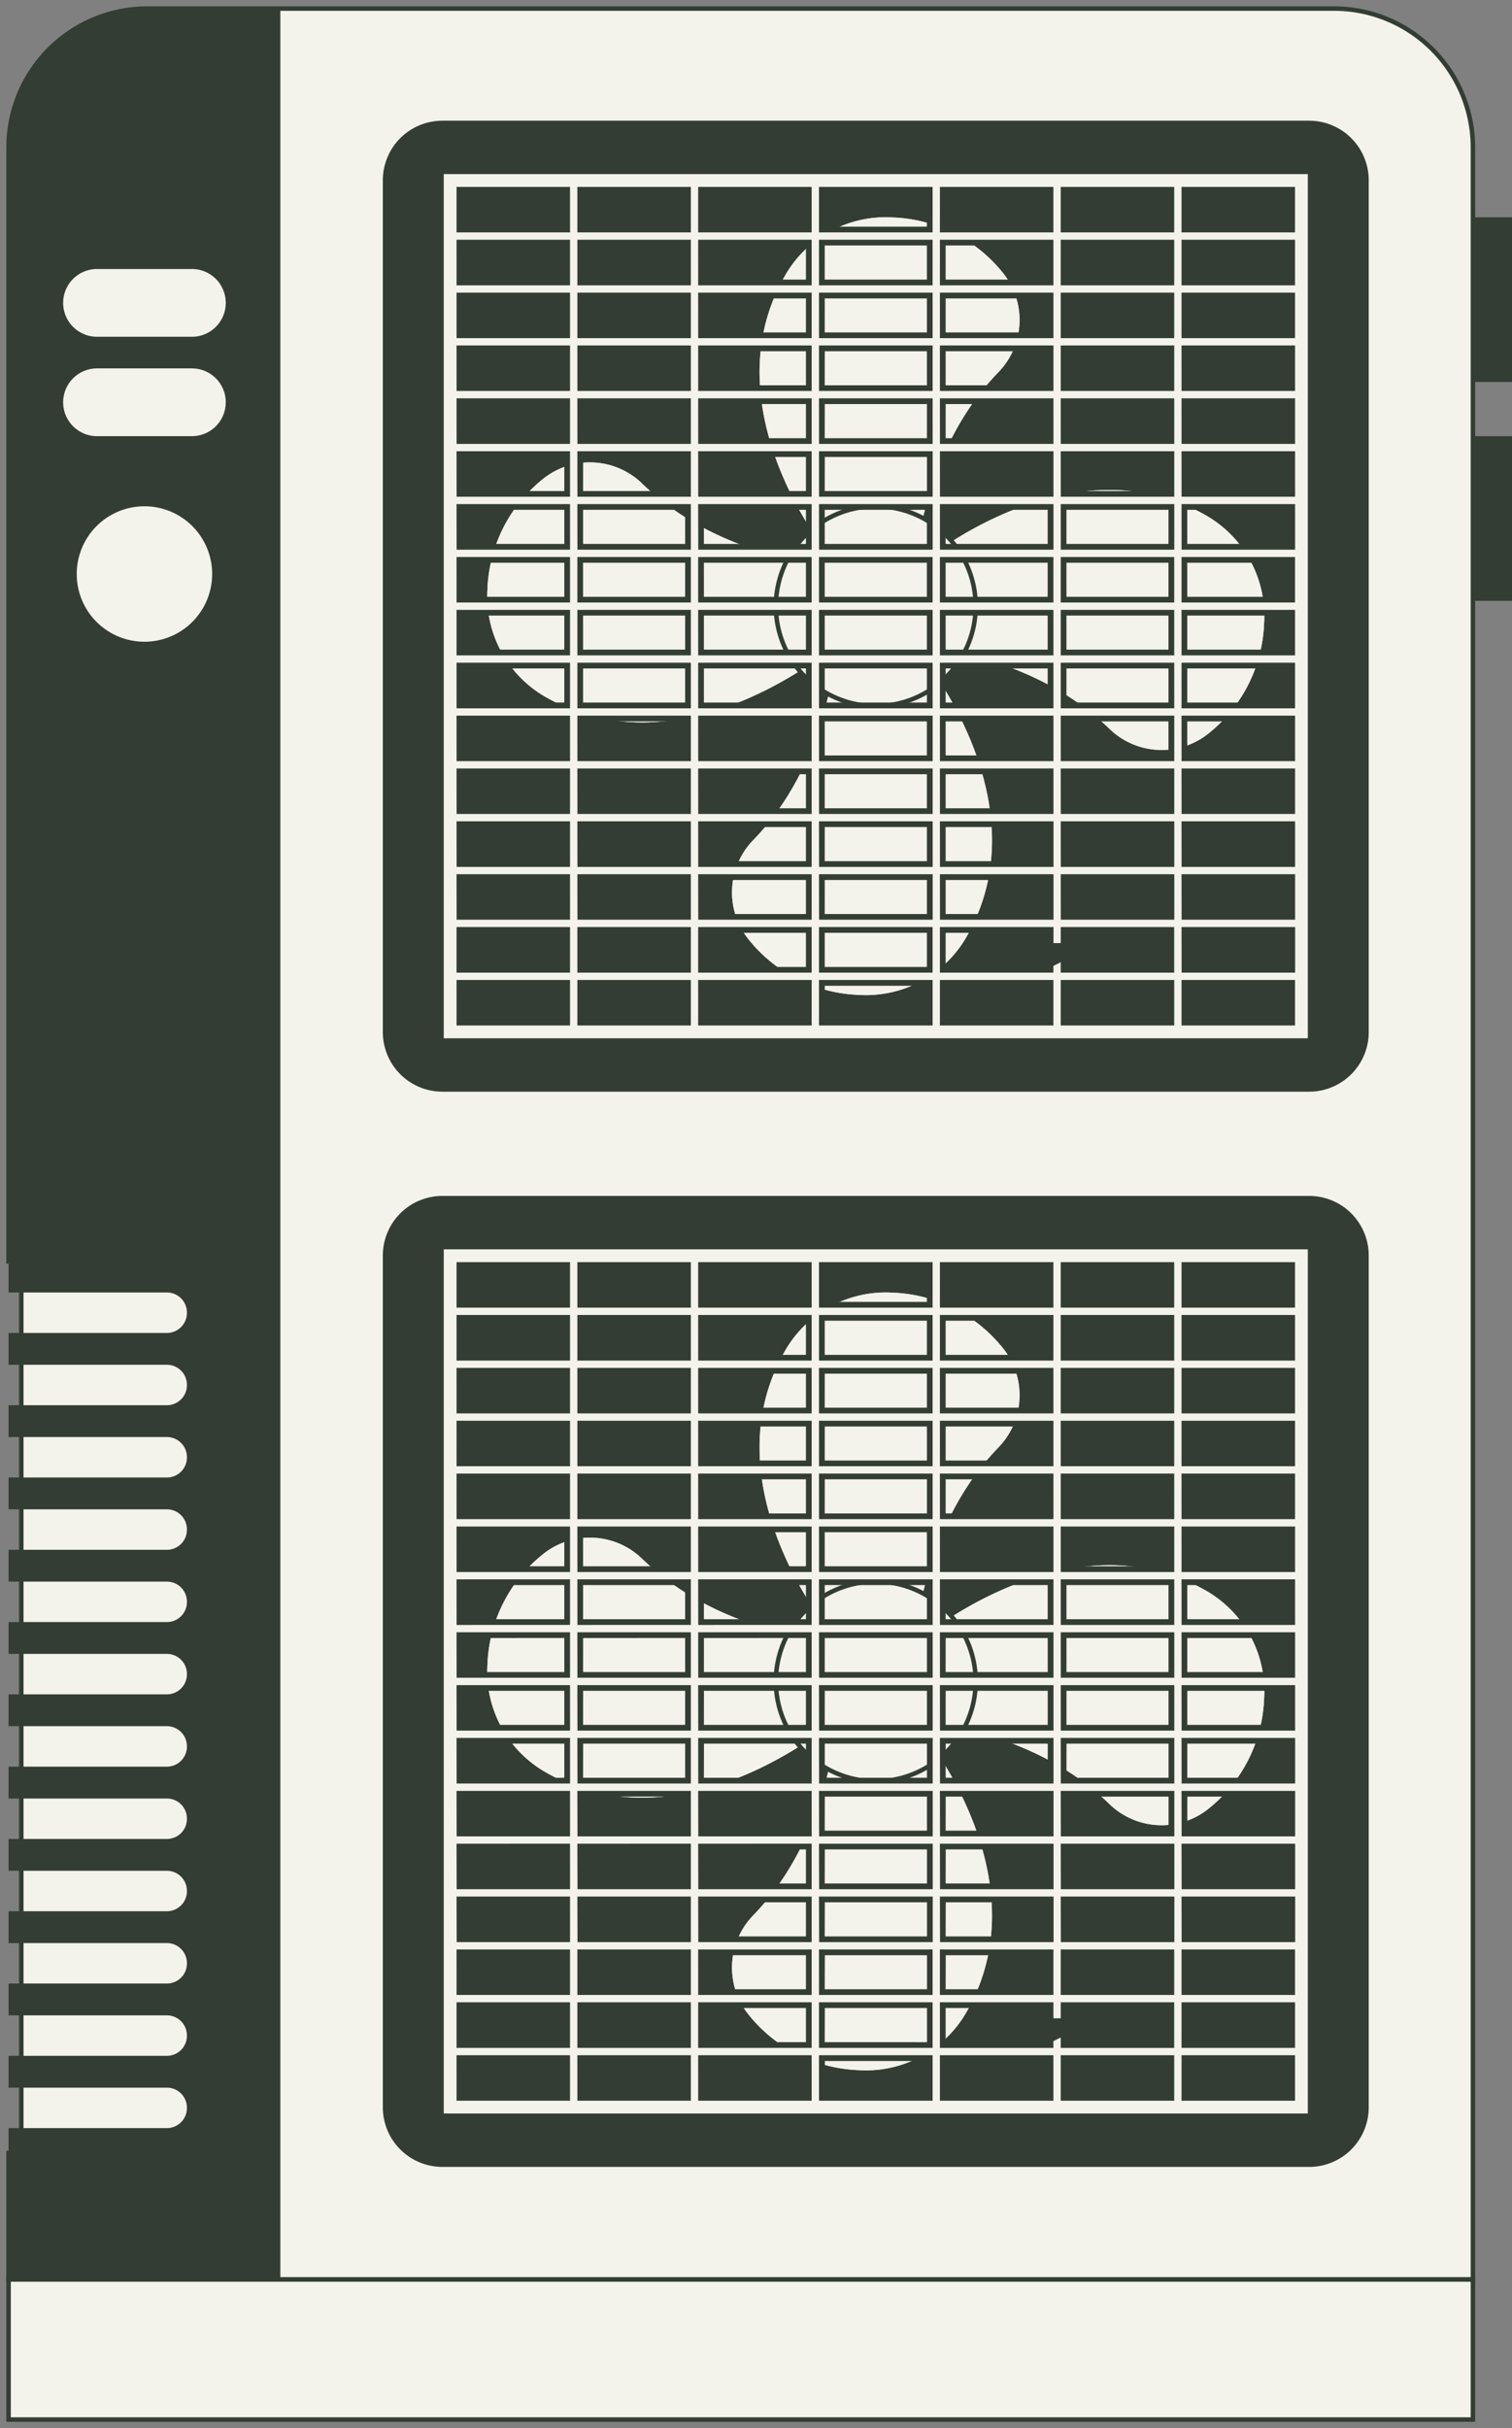 <svg xmlns="http://www.w3.org/2000/svg" xmlns:xlink="http://www.w3.org/1999/xlink" id="Groupe_151" data-name="Groupe 151" width="252.626" height="405.639" viewBox="0 0 252.626 405.639"><rect x="0" y="0" width="252.626" height="405.639" fill="#808080" stroke="none"/><defs><clipPath id="clip-path"><rect id="Rectangle_104" data-name="Rectangle 104" width="252.626" height="405.639" fill="none"></rect></clipPath></defs><g id="Groupe_150" data-name="Groupe 150" transform="translate(0 0)" clip-path="url(#clip-path)"><path id="Trac&#xE9;_1094" data-name="Trac&#xE9; 1094" d="M221.822.375H23.562A23.194,23.194,0,0,0,.375,23.562V209.675H4.512V358.615H.375v21.132H245.04V23.562A23.2,23.2,0,0,0,221.822.375" transform="translate(1.057 1.057)" fill="#f3f2eb"></path><path id="Trac&#xE9;_1095" data-name="Trac&#xE9; 1095" d="M221.822.375H23.562A23.194,23.194,0,0,0,.375,23.562V209.675H4.512V358.615H.375v21.132H245.04V23.562A23.2,23.2,0,0,0,221.822.375Z" transform="translate(1.057 1.057)" fill="none" stroke="#333d33" stroke-width="0.75"></path><rect id="Rectangle_98" data-name="Rectangle 98" width="31.893" height="153.288" transform="translate(3.556 208.712)" fill="#f3f2eb"></rect><rect id="Rectangle_99" data-name="Rectangle 99" width="31.893" height="153.288" transform="translate(3.556 208.712)" fill="none" stroke="#333d33" stroke-width="0.75"></rect><path id="Trac&#xE9;_1096" data-name="Trac&#xE9; 1096" d="M23.562.375A23.194,23.194,0,0,0,.375,23.562v191.3H26.828a3.345,3.345,0,0,1,3.346,3.346v.069a3.345,3.345,0,0,1-3.346,3.346H.375v5.317H26.828a3.345,3.345,0,0,1,3.346,3.346v.065a3.345,3.345,0,0,1-3.346,3.346H.375v5.317H26.828a3.345,3.345,0,0,1,3.346,3.346v.069a3.345,3.345,0,0,1-3.346,3.342H.375v5.317H26.828a3.345,3.345,0,0,1,3.346,3.346v.069a3.345,3.345,0,0,1-3.346,3.346H.375v5.317H26.828a3.345,3.345,0,0,1,3.346,3.342v.069a3.345,3.345,0,0,1-3.346,3.346H.375v5.317H26.828a3.345,3.345,0,0,1,3.346,3.346v.065a3.345,3.345,0,0,1-3.346,3.346H.375v5.317H26.828a3.345,3.345,0,0,1,3.346,3.346v.069a3.345,3.345,0,0,1-3.346,3.346H.375V299.4H26.828a3.345,3.345,0,0,1,3.346,3.346v.065a3.345,3.345,0,0,1-3.346,3.346H.375v5.317H26.828a3.345,3.345,0,0,1,3.346,3.346v.069a3.344,3.344,0,0,1-3.346,3.342H.375v5.317H26.828a3.345,3.345,0,0,1,3.346,3.346v.069a3.345,3.345,0,0,1-3.346,3.346H.375v5.317H26.828a3.345,3.345,0,0,1,3.346,3.343v.069a3.345,3.345,0,0,1-3.346,3.346H.375v5.317H26.828a3.345,3.345,0,0,1,3.346,3.346v.069a3.344,3.344,0,0,1-3.346,3.342H.375v25.284H45.783V.375Z" transform="translate(1.057 1.057)" fill="#333d33"></path><path id="Trac&#xE9;_1097" data-name="Trac&#xE9; 1097" d="M171.515,214.509H26.7a9.953,9.953,0,0,1-9.955-9.951V62.253A9.953,9.953,0,0,1,26.7,52.3H171.515a9.95,9.95,0,0,1,9.951,9.951V204.558a9.95,9.95,0,0,1-9.951,9.951" transform="translate(47.22 147.49)" fill="#333d33"></path><path id="Trac&#xE9;_1098" data-name="Trac&#xE9; 1098" d="M156.942,123.918A68.251,68.251,0,1,1,88.69,55.667a68.25,68.25,0,0,1,68.251,68.251" transform="translate(57.637 156.979)" fill="#333d33"></path><path id="Trac&#xE9;_1099" data-name="Trac&#xE9; 1099" d="M79.031,98.138s-25.174,21.5-48.116,8.213a19.354,19.354,0,0,1-9.569-17.939,24.67,24.67,0,0,1,9.183-18.321,12.516,12.516,0,0,1,16.724.753C55.4,78.7,66.291,82.973,79.031,84.829l7.224,6.463Z" transform="translate(60.1 189.628)" fill="#f3f2eb"></path><path id="Trac&#xE9;_1100" data-name="Trac&#xE9; 1100" d="M62.91,80.764s21.5,25.174,8.213,48.116a19.357,19.357,0,0,1-17.939,9.573,24.7,24.7,0,0,1-18.321-9.183,12.521,12.521,0,0,1,.753-16.728C43.474,104.4,47.745,93.5,49.6,80.764l6.463-7.224Z" transform="translate(90.286 207.38)" fill="#f3f2eb"></path><path id="Trac&#xE9;_1101" data-name="Trac&#xE9; 1101" d="M45.522,81S70.7,59.5,93.638,72.786a19.353,19.353,0,0,1,9.569,17.939,24.679,24.679,0,0,1-9.179,18.321,12.521,12.521,0,0,1-16.728-.753c-8.144-7.858-19.039-12.128-31.778-13.985L38.3,87.844Z" transform="translate(107.999 193.027)" fill="#f3f2eb"></path><path id="Trac&#xE9;_1102" data-name="Trac&#xE9; 1102" d="M45.771,114.247s-21.5-25.174-8.213-48.116A19.364,19.364,0,0,1,55.5,56.558a24.686,24.686,0,0,1,18.321,9.187,12.516,12.516,0,0,1-.753,16.724c-7.858,8.144-12.128,19.039-13.989,31.778l-6.463,7.224Z" transform="translate(93.685 159.4)" fill="#f3f2eb"></path><path id="Trac&#xE9;_1103" data-name="Trac&#xE9; 1103" d="M79.031,98.138s-25.174,21.5-48.116,8.213a19.354,19.354,0,0,1-9.569-17.939,24.67,24.67,0,0,1,9.183-18.321,12.516,12.516,0,0,1,16.724.753C55.4,78.7,66.291,82.973,79.031,84.829l7.224,6.463Z" transform="translate(60.1 189.628)" fill="#f3f2eb"></path><path id="Trac&#xE9;_1104" data-name="Trac&#xE9; 1104" d="M62.91,80.764s21.5,25.174,8.213,48.116a19.357,19.357,0,0,1-17.939,9.573,24.7,24.7,0,0,1-18.321-9.183,12.521,12.521,0,0,1,.753-16.728C43.474,104.4,47.745,93.5,49.6,80.764l6.463-7.224Z" transform="translate(90.286 207.38)" fill="#f3f2eb"></path><path id="Trac&#xE9;_1105" data-name="Trac&#xE9; 1105" d="M45.522,81S70.7,59.5,93.638,72.786a19.353,19.353,0,0,1,9.569,17.939,24.679,24.679,0,0,1-9.179,18.321,12.521,12.521,0,0,1-16.728-.753c-8.144-7.858-19.039-12.128-31.778-13.985L38.3,87.844Z" transform="translate(107.999 193.027)" fill="#f3f2eb"></path><path id="Trac&#xE9;_1106" data-name="Trac&#xE9; 1106" d="M45.771,114.247s-21.5-25.174-8.213-48.116A19.364,19.364,0,0,1,55.5,56.558a24.686,24.686,0,0,1,18.321,9.187,12.516,12.516,0,0,1-.753,16.724c-7.858,8.144-12.128,19.039-13.989,31.778l-6.463,7.224Z" transform="translate(93.685 159.4)" fill="#f3f2eb"></path><path id="Trac&#xE9;_1107" data-name="Trac&#xE9; 1107" d="M67.319,85.857A16.691,16.691,0,1,1,50.625,69.164,16.69,16.69,0,0,1,67.319,85.857" transform="translate(95.698 195.04)" fill="#f3f2eb"></path><path id="Trac&#xE9;_1108" data-name="Trac&#xE9; 1108" d="M67.319,85.857A16.691,16.691,0,1,1,50.625,69.164,16.69,16.69,0,0,1,67.319,85.857Z" transform="translate(95.698 195.04)" fill="none" stroke="#333d33" stroke-width="0.75"></path><path id="Trac&#xE9;_1109" data-name="Trac&#xE9; 1109" d="M19.284,54.512H164.607V199.835H19.284ZM161.517,190.1H143.509v6.643h18.007Zm-20.189,0H123.321v6.643h18.007Zm-20.185,0H103.136v6.643h18.007Zm-20.185,0H82.932v6.643h18.026Zm-20.208,0h-18v6.643h18Zm-20.181,0H42.563v6.643H60.57Zm-20.189,0h-18v6.643h18Zm121.135-8.847H143.509v6.662h18.007Zm-20.189,6.662v-6.662h-18v2.674l-2.181.008v-2.682H103.136v6.662h18.007v-.943l2.181-1.1v2.047Zm-40.369-6.662H82.932v6.662h18.026Zm-20.208,0h-18v6.662h18Zm-20.181,0H42.563v6.662H60.57Zm-20.189,0h-18v6.662h18Zm121.135-8.824H143.509v6.643h18.007Zm-20.189,0H123.321v6.643h18.007Zm-20.185,0H103.136v6.643h18.007Zm-20.185,0H82.932v6.643h18.026Zm-20.208,0h-18v6.643h18Zm-20.181,0H42.563v6.643H60.57Zm-20.189,0h-18v6.643h18Zm121.135-8.843H143.509v6.666h18.007Zm-20.189,0H123.321v6.666h18.007Zm-20.185,0H103.136v6.666h18.007Zm-20.185,0H82.932v6.666h18.026Zm-20.208,0h-18v6.666h18Zm-20.181,0H42.563v6.666H60.57Zm-20.189,0h-18v6.666h18Zm121.135-8.828H143.509v6.647h18.007Zm-20.189,0H123.321v6.647h18.007Zm-20.185,0H103.136v6.647h18.007Zm-20.185,0H82.932v6.647h18.026Zm-20.208,0h-18v6.647h18Zm-20.181,0H42.563v6.647H60.57Zm-20.189,0h-18v6.647h18Zm121.135-8.824H143.509v6.643h18.007Zm-20.189,0H123.321v6.643h18.007Zm-20.185,0H103.136v6.643h18.007Zm-20.185,0H82.932v6.643h18.026Zm-20.208,0h-18v6.643h18Zm-20.181,0H42.563v6.643H60.57Zm-20.189,0h-18v6.643h18Zm121.135-8.847H143.509v6.666h18.007Zm-20.189,0H123.321v6.666h18.007Zm-20.185,0H103.136v6.666h18.007Zm-20.185,0H82.932v6.666h18.026Zm-20.208,0h-18v6.666h18Zm-20.181,0H42.563v6.666H60.57Zm-20.189,0h-18v6.666h18Zm121.135-8.82H143.509v6.643h18.007Zm-20.189,0H123.321v6.643h18.007Zm-20.185,0H103.136v6.643h18.007Zm-20.185,0H82.932v6.643h18.026Zm-20.208,0h-18v6.643h18Zm-20.181,0H42.563v6.643H60.57Zm-20.189,0h-18v6.643h18Zm121.135-8.828H143.509v6.647h18.007Zm-20.189,0H123.321v6.647h18.007Zm-20.185,0H103.136v6.647h18.007Zm-20.185,0H82.932v6.647h18.026Zm-20.208,0h-18v6.647h18Zm-20.181,0H42.563v6.647H60.57Zm-20.189,0h-18v6.647h18ZM161.517,110.6H143.509v6.662h18.007Zm-20.189,0H123.321v6.662h18.007Zm-20.185,0H103.136v6.662h18.007Zm-20.185,0H82.932v6.662h18.026Zm-20.208,0h-18v6.662h18Zm-20.181,0H42.563v6.662H60.57Zm-20.189,0h-18v6.662h18Zm121.135-8.828H143.509v6.647h18.007Zm-20.189,0H123.321v6.647h18.007Zm-20.185,0H103.136v6.647h18.007Zm-20.185,0H82.932v6.647h18.026Zm-20.208,0h-18v6.647h18Zm-20.181,0H42.563v6.647H60.57Zm-20.189,0h-18v6.647h18Zm121.135-8.839H143.509v6.662h18.007Zm-20.189,0H123.321v6.662h18.007Zm-20.185,0H103.136v6.662h18.007Zm-20.185,0H82.932v6.662h18.026Zm-20.208,0h-18v6.662h18Zm-20.181,0H42.563v6.662H60.57Zm-20.189,0h-18v6.662h18ZM161.517,84.1H143.509v6.647h18.007Zm-20.189,0H123.321v6.647h18.007Zm-20.185,0H103.136v6.647h18.007Zm-20.185,0H82.932v6.647h18.026Zm-20.208,0h-18v6.647h18Zm-20.181,0H42.563v6.647H60.57Zm-20.189,0h-18v6.647h18Zm121.135-8.824H143.509V81.92h18.007Zm-20.189,0H123.321V81.92h18.007Zm-20.185,0H103.136V81.92h18.007Zm-20.185,0H82.932V81.92h18.026Zm-20.208,0h-18V81.92h18Zm-20.181,0H42.563V81.92H60.57Zm-20.189,0h-18V81.92h18ZM161.517,66.43H143.509V73.1h18.007Zm-20.189,0H123.321V73.1h18.007Zm-20.185,0H103.136V73.1h18.007Zm-20.185,0H82.932V73.1h18.026Zm-20.208,0h-18V73.1h18Zm-20.181,0H42.563V73.1H60.57Zm-20.189,0h-18V73.1h18Zm121.135-8.824H143.509v6.647h18.007Zm-20.189,0H123.321v6.647h18.007Zm-20.185,0H103.136v6.647h18.007Zm-20.185,0H82.932v6.647h18.026Zm-20.208,0h-18v6.647h18Zm-20.181,0H42.563v6.647H60.57Zm-20.189,0h-18v6.647h18Z" transform="translate(54.38 153.722)" fill="#f3f2eb"></path><path id="Trac&#xE9;_1110" data-name="Trac&#xE9; 1110" d="M164.482,199.71H20.114V55.342H164.482Zm-21.1-134.631h18.962v-7.6H143.384Zm-20.185,0h18.962v-7.6H123.2Zm-20.185,0h18.962v-7.6H103.015Zm-20.2,0h18.978v-7.6H82.811Zm-20.189,0H81.585v-7.6H62.623Zm-20.185,0H61.4v-7.6H42.438Zm-20.189,0H41.212v-7.6H22.249Zm121.135,8.847h18.962V66.309H143.384Zm-20.185,0h18.962V66.309H123.2Zm-20.185,0h18.962V66.309H103.015Zm-20.2,0h18.978V66.309H82.811Zm-20.189,0H81.585V66.309H62.623Zm-20.185,0H61.4V66.309H42.438Zm-20.189,0H41.212V66.309H22.249ZM143.384,82.75h18.962v-7.6H143.384Zm-20.185,0h18.962v-7.6H123.2Zm-20.185,0h18.962v-7.6H103.015Zm-20.2,0h18.978v-7.6H82.811Zm-20.189,0H81.585v-7.6H62.623Zm-20.185,0H61.4v-7.6H42.438Zm-20.189,0H41.212v-7.6H22.249Zm121.135,8.828h18.962v-7.6H143.384Zm-20.185,0h18.962v-7.6H123.2Zm-20.185,0h18.962v-7.6H103.015Zm-20.2,0h18.978v-7.6H82.811Zm-20.189,0H81.585v-7.6H62.623Zm-20.185,0H61.4v-7.6H42.438Zm-20.189,0H41.212v-7.6H22.249Zm121.135,8.839h18.962V92.8H143.384Zm-20.185,0h18.962V92.8H123.2Zm-20.185,0h18.962V92.8H103.015Zm-20.2,0h18.978V92.8H82.811Zm-20.189,0H81.585V92.8H62.623Zm-20.185,0H61.4V92.8H42.438Zm-20.189,0H41.212V92.8H22.249Zm121.135,8.828h18.962v-7.6H143.384Zm-20.185,0h18.962v-7.6H123.2Zm-20.185,0h18.962v-7.6H103.015Zm-20.2,0h18.978v-7.6H82.811Zm-20.189,0H81.585v-7.6H62.623Zm-20.185,0H61.4v-7.6H42.438Zm-20.189,0H41.212v-7.6H22.249Zm121.135,8.843h18.962v-7.617H143.384Zm-20.185,0h18.962v-7.617H123.2Zm-20.185,0h18.962v-7.617H103.015Zm-20.2,0h18.978v-7.617H82.811Zm-20.189,0H81.585v-7.617H62.623Zm-20.185,0H61.4v-7.617H42.438Zm-20.189,0H41.212v-7.617H22.249Zm121.135,8.824h18.962v-7.6H143.384Zm-20.185,0h18.962v-7.6H123.2Zm-20.185,0h18.962v-7.6H103.015Zm-20.2,0h18.978v-7.6H82.811Zm-20.189,0H81.585v-7.6H62.623Zm-20.185,0H61.4v-7.6H42.438Zm-20.189,0H41.212v-7.6H22.249Zm121.135,8.828h18.962v-7.6H143.384Zm-20.185,0h18.962v-7.6H123.2Zm-20.185,0h18.962v-7.6H103.015Zm-20.2,0h18.978v-7.6H82.811Zm-20.189,0H81.585v-7.6H62.623Zm-20.185,0H61.4v-7.6H42.438Zm-20.189,0H41.212v-7.6H22.249Zm121.135,8.843h18.962v-7.617H143.384Zm-20.185,0h18.962v-7.617H123.2Zm-20.185,0h18.962v-7.617H103.015Zm-20.2,0h18.978v-7.617H82.811Zm-20.189,0H81.585v-7.617H62.623Zm-20.185,0H61.4v-7.617H42.438Zm-20.189,0H41.212v-7.617H22.249Zm121.135,8.828h18.962v-7.6H143.384Zm-20.185,0h18.962v-7.6H123.2Zm-20.185,0h18.962v-7.6H103.015Zm-20.2,0h18.978v-7.6H82.811Zm-20.189,0H81.585v-7.6H62.623Zm-20.185,0H61.4v-7.6H42.438Zm-20.189,0H41.212v-7.6H22.249Zm121.135,8.824h18.962v-7.6H143.384Zm-20.185,0h18.962v-7.6H123.2Zm-20.185,0h18.962v-7.6H103.015Zm-20.2,0h18.978v-7.6H82.811Zm-20.189,0H81.585v-7.6H62.623Zm-20.185,0H61.4v-7.6H42.438Zm-20.189,0H41.212v-7.6H22.249Zm121.135,8.843h18.962v-7.617H143.384Zm-20.185,0h18.962v-7.617H123.2Zm-20.185,0h18.962v-7.617H103.015Zm-20.2,0h18.978v-7.617H82.811Zm-20.189,0H81.585v-7.617H62.623Zm-20.185,0H61.4v-7.617H42.438Zm-20.189,0H41.212v-7.617H22.249ZM143.384,179.9h18.962v-7.6H143.384Zm-20.185,0h18.962v-7.6H123.2Zm-20.185,0h18.962v-7.6H103.015Zm-20.2,0h18.978v-7.6H82.811Zm-20.189,0H81.585v-7.6H62.623Zm-20.185,0H61.4v-7.6H42.438Zm-20.189,0H41.212v-7.6H22.249Zm121.135,8.847h18.962v-7.617H143.384Zm-21.411-4.939V181.13H103.015v7.621h18.958v-1.127q.619-.3,1.226-.619v1.746h18.958V181.13H123.2V183.8c-.409,0-.817.008-1.226.008m-39.162,4.939h18.978v-7.617H82.811Zm-20.189,0H81.585v-7.617H62.623Zm-20.185,0H61.4v-7.617H42.438Zm-20.189,0H41.212v-7.617H22.249Zm121.135,8.824h18.962v-7.6H143.384Zm-20.185,0h18.962v-7.6H123.2Zm-20.185,0h18.962v-7.6H103.015Zm-20.2,0h18.978v-7.6H82.811Zm-20.189,0H81.585v-7.6H62.623Zm-20.185,0H61.4v-7.6H42.438Zm-20.189,0H41.212v-7.6H22.249ZM165.437,54.387H19.159V200.665H165.437V54.387Zm-21.1,4.045h17.052v5.692H144.339Zm-20.185,0h17.052v5.692H124.155Zm-20.185,0h17.052v5.692H103.97Zm-20.2,0h17.068v5.692H83.766Zm-20.189,0H80.63v5.692H63.578Zm-20.185,0H60.445v5.692H43.393Zm-20.189,0H40.257v5.692H23.2ZM144.339,67.26h17.052v5.707H144.339Zm-20.185,0h17.052v5.707H124.155Zm-20.185,0h17.052v5.707H103.97Zm-20.2,0h17.068v5.707H83.766Zm-20.189,0H80.63v5.707H63.578Zm-20.185,0H60.445v5.707H43.393Zm-20.189,0H40.257v5.707H23.2Zm121.135,8.847h17.052V81.8H144.339Zm-20.185,0h17.052V81.8H124.155Zm-20.185,0h17.052V81.8H103.97Zm-20.2,0h17.068V81.8H83.766Zm-20.189,0H80.63V81.8H63.578Zm-20.185,0H60.445V81.8H43.393Zm-20.189,0H40.257V81.8H23.2Zm121.135,8.824h17.052v5.692H144.339Zm-20.185,0h17.052v5.692H124.155Zm-20.185,0h17.052v5.692H103.97Zm-20.2,0h17.068v5.692H83.766Zm-20.189,0H80.63v5.692H63.578Zm-20.185,0H60.445v5.692H43.393Zm-20.189,0H40.257v5.692H23.2Zm121.135,8.828h17.052v5.707H144.339Zm-20.185,0h17.052v5.707H124.155Zm-20.185,0h17.052v5.707H103.97Zm-20.2,0h17.068v5.707H83.766Zm-20.189,0H80.63v5.707H63.578Zm-20.185,0H60.445v5.707H43.393Zm-20.189,0H40.257v5.707H23.2ZM144.339,102.6h17.052v5.692H144.339Zm-20.185,0h17.052v5.692H124.155Zm-20.185,0h17.052v5.692H103.97Zm-20.2,0h17.068v5.692H83.766Zm-20.189,0H80.63v5.692H63.578Zm-20.185,0H60.445v5.692H43.393Zm-20.189,0H40.257v5.692H23.2Zm121.135,8.828h17.052v5.707H144.339Zm-20.185,0h17.052v5.707H124.155Zm-20.185,0h17.052v5.707H103.97Zm-20.2,0h17.068v5.707H83.766Zm-20.189,0H80.63v5.707H63.578Zm-20.185,0H60.445v5.707H43.393Zm-20.189,0H40.257v5.707H23.2Zm121.135,8.843h17.052v5.692H144.339Zm-20.185,0h17.052v5.692H124.155Zm-20.185,0h17.052v5.692H103.97Zm-20.2,0h17.068v5.692H83.766Zm-20.189,0H80.63v5.692H63.578Zm-20.185,0H60.445v5.692H43.393Zm-20.189,0H40.257v5.692H23.2Zm121.135,8.824h17.052v5.692H144.339Zm-20.185,0h17.052v5.692H124.155Zm-20.185,0h17.052v5.692H103.97Zm-20.2,0h17.068v5.692H83.766Zm-20.189,0H80.63v5.692H63.578Zm-20.185,0H60.445v5.692H43.393Zm-20.189,0H40.257v5.692H23.2Zm121.135,8.824h17.052v5.707H144.339Zm-20.185,0h17.052v5.707H124.155Zm-20.185,0h17.052v5.707H103.97Zm-20.2,0h17.068v5.707H83.766Zm-20.189,0H80.63v5.707H63.578Zm-20.185,0H60.445v5.707H43.393Zm-20.189,0H40.257v5.707H23.2Zm121.135,8.847h17.052v5.692H144.339Zm-20.185,0h17.052v5.692H124.155Zm-20.185,0h17.052v5.692H103.97Zm-20.2,0h17.068v5.692H83.766Zm-20.189,0H80.63v5.692H63.578Zm-20.185,0H60.445v5.692H43.393Zm-20.189,0H40.257v5.692H23.2Zm121.135,8.824h17.052v5.692H144.339Zm-20.185,0h17.052v5.692H124.155Zm-20.185,0h17.052v5.692H103.97Zm-20.2,0h17.068v5.692H83.766Zm-20.189,0H80.63v5.692H63.578Zm-20.185,0H60.445v5.692H43.393Zm-20.189,0H40.257v5.692H23.2Zm121.135,8.828h17.052v5.707H144.339Zm-20.185,0h17.052v5.707H124.155Zm-20.185,0h17.052v5.707H103.97Zm-20.2,0h17.068v5.707H83.766Zm-20.189,0H80.63v5.707H63.578Zm-20.185,0H60.445v5.707H43.393Zm-20.189,0H40.257v5.707H23.2Zm121.135,8.843h17.052v5.688H144.339Zm-20.185,0h17.052v5.688H124.155Zm-20.185,0h17.052v5.688H103.97Zm-20.2,0h17.068v5.688H83.766Zm-20.189,0H80.63v5.688H63.578Zm-20.185,0H60.445v5.688H43.393Zm-20.189,0H40.257v5.688H23.2Zm121.135,8.824h17.052v5.707H144.339Zm-20.185,0H141.2V187.8H124.155v-2.361l-1.4.726c-.393.2-.795.4-1.2.6l-.539.26v.772H103.97v-5.711h17.049v2.682h.955l1.23-.008.951-.008v-2.666Zm-40.389,0h17.068v5.707H83.766Zm-20.189,0H80.63v5.707H63.578Zm-20.185,0H60.445v5.707H43.393Zm-20.189,0H40.257v5.707H23.2Zm121.135,8.847h17.052v5.688H144.339Zm-20.185,0h17.052v5.688H124.155Zm-20.185,0h17.052v5.688H103.97Zm-20.2,0h17.068v5.688H83.766Zm-20.189,0H80.63v5.688H63.578Zm-20.185,0H60.445v5.688H43.393Zm-20.189,0H40.257v5.688H23.2Z" transform="translate(54.028 153.37)" fill="#333d33"></path><path id="Trac&#xE9;_1111" data-name="Trac&#xE9; 1111" d="M171.515,167.486H26.7a9.953,9.953,0,0,1-9.955-9.951V15.23A9.953,9.953,0,0,1,26.7,5.279H171.515a9.95,9.95,0,0,1,9.951,9.951V157.535a9.95,9.95,0,0,1-9.951,9.951" transform="translate(47.22 14.887)" fill="#333d33"></path><path id="Trac&#xE9;_1112" data-name="Trac&#xE9; 1112" d="M156.942,76.9A68.251,68.251,0,1,1,88.69,8.644,68.25,68.25,0,0,1,156.942,76.9" transform="translate(57.637 24.376)" fill="#333d33"></path><path id="Trac&#xE9;_1113" data-name="Trac&#xE9; 1113" d="M79.031,51.115s-25.174,21.5-48.116,8.213a19.354,19.354,0,0,1-9.569-17.939,24.67,24.67,0,0,1,9.183-18.321,12.516,12.516,0,0,1,16.724.753C55.4,31.679,66.291,35.95,79.031,37.806l7.224,6.463Z" transform="translate(60.1 57.024)" fill="#f3f2eb"></path><path id="Trac&#xE9;_1114" data-name="Trac&#xE9; 1114" d="M62.91,33.741s21.5,25.174,8.213,48.116a19.346,19.346,0,0,1-17.939,9.569,24.679,24.679,0,0,1-18.321-9.179,12.521,12.521,0,0,1,.753-16.728C43.474,57.375,47.745,46.48,49.6,33.741l6.463-7.224Z" transform="translate(90.286 74.777)" fill="#f3f2eb"></path><path id="Trac&#xE9;_1115" data-name="Trac&#xE9; 1115" d="M45.522,33.976s25.174-21.5,48.116-8.213A19.354,19.354,0,0,1,103.207,43.7a24.679,24.679,0,0,1-9.179,18.321A12.521,12.521,0,0,1,77.3,61.269c-8.144-7.858-19.039-12.128-31.778-13.985L38.3,40.821Z" transform="translate(107.999 60.423)" fill="#f3f2eb"></path><path id="Trac&#xE9;_1116" data-name="Trac&#xE9; 1116" d="M45.771,67.224s-21.5-25.174-8.213-48.116A19.364,19.364,0,0,1,55.5,9.535a24.7,24.7,0,0,1,18.321,9.183,12.521,12.521,0,0,1-.753,16.728C65.207,43.59,60.936,54.485,59.076,67.224l-6.463,7.224Z" transform="translate(93.685 26.796)" fill="#f3f2eb"></path><path id="Trac&#xE9;_1117" data-name="Trac&#xE9; 1117" d="M79.031,51.115s-25.174,21.5-48.116,8.213a19.354,19.354,0,0,1-9.569-17.939,24.67,24.67,0,0,1,9.183-18.321,12.516,12.516,0,0,1,16.724.753C55.4,31.679,66.291,35.95,79.031,37.806l7.224,6.463Z" transform="translate(60.1 57.024)" fill="#f3f2eb"></path><path id="Trac&#xE9;_1118" data-name="Trac&#xE9; 1118" d="M62.91,33.741s21.5,25.174,8.213,48.116a19.346,19.346,0,0,1-17.939,9.569,24.679,24.679,0,0,1-18.321-9.179,12.521,12.521,0,0,1,.753-16.728C43.474,57.375,47.745,46.48,49.6,33.741l6.463-7.224Z" transform="translate(90.286 74.777)" fill="#f3f2eb"></path><path id="Trac&#xE9;_1119" data-name="Trac&#xE9; 1119" d="M45.522,33.976s25.174-21.5,48.116-8.213A19.354,19.354,0,0,1,103.207,43.7a24.679,24.679,0,0,1-9.179,18.321A12.521,12.521,0,0,1,77.3,61.269c-8.144-7.858-19.039-12.128-31.778-13.985L38.3,40.821Z" transform="translate(107.999 60.423)" fill="#f3f2eb"></path><path id="Trac&#xE9;_1120" data-name="Trac&#xE9; 1120" d="M45.771,67.224s-21.5-25.174-8.213-48.116A19.364,19.364,0,0,1,55.5,9.535a24.7,24.7,0,0,1,18.321,9.183,12.521,12.521,0,0,1-.753,16.728C65.207,43.59,60.936,54.485,59.076,67.224l-6.463,7.224Z" transform="translate(93.685 26.796)" fill="#f3f2eb"></path><path id="Trac&#xE9;_1121" data-name="Trac&#xE9; 1121" d="M67.319,38.834A16.691,16.691,0,1,1,50.625,22.141,16.69,16.69,0,0,1,67.319,38.834" transform="translate(95.698 62.437)" fill="#f3f2eb"></path><path id="Trac&#xE9;_1122" data-name="Trac&#xE9; 1122" d="M67.319,38.834A16.691,16.691,0,1,1,50.625,22.141,16.69,16.69,0,0,1,67.319,38.834Z" transform="translate(95.698 62.437)" fill="none" stroke="#333d33" stroke-width="0.75"></path><path id="Trac&#xE9;_1123" data-name="Trac&#xE9; 1123" d="M19.284,7.489H164.607V152.812H19.284Zm142.233,135.59H143.509v6.643h18.007Zm-20.189,0H123.321v6.643h18.007Zm-20.185,0H103.136v6.643h18.007Zm-20.185,0H82.932v6.643h18.026Zm-20.208,0h-18v6.643h18Zm-20.181,0H42.563v6.643H60.57Zm-20.189,0h-18v6.643h18Zm121.135-8.847H143.509v6.662h18.007Zm-20.189,6.662v-6.662h-18v2.67l-2.181.011v-2.682H103.136v6.662h18.007v-.947l2.181-1.1v2.048Zm-40.369-6.662H82.932v6.662h18.026Zm-20.208,0h-18v6.662h18Zm-20.181,0H42.563v6.662H60.57Zm-20.189,0h-18v6.662h18Zm121.135-8.824H143.509v6.643h18.007Zm-20.189,0H123.321v6.643h18.007Zm-20.185,0H103.136v6.643h18.007Zm-20.185,0H82.932v6.643h18.026Zm-20.208,0h-18v6.643h18Zm-20.181,0H42.563v6.643H60.57Zm-20.189,0h-18v6.643h18Zm121.135-8.843H143.509v6.662h18.007Zm-20.189,0H123.321v6.662h18.007Zm-20.185,0H103.136v6.662h18.007Zm-20.185,0H82.932v6.662h18.026Zm-20.208,0h-18v6.662h18Zm-20.181,0H42.563v6.662H60.57Zm-20.189,0h-18v6.662h18Zm121.135-8.828H143.509v6.647h18.007Zm-20.189,0H123.321v6.647h18.007Zm-20.185,0H103.136v6.647h18.007Zm-20.185,0H82.932v6.647h18.026Zm-20.208,0h-18v6.647h18Zm-20.181,0H42.563v6.647H60.57Zm-20.189,0h-18v6.647h18Zm121.135-8.824H143.509v6.647h18.007Zm-20.189,0H123.321v6.647h18.007Zm-20.185,0H103.136v6.647h18.007Zm-20.185,0H82.932v6.647h18.026Zm-20.208,0h-18v6.647h18Zm-20.181,0H42.563v6.647H60.57Zm-20.189,0h-18v6.647h18Zm121.135-8.847H143.509v6.666h18.007Zm-20.189,0H123.321v6.666h18.007Zm-20.185,0H103.136v6.666h18.007Zm-20.185,0H82.932v6.666h18.026Zm-20.208,0h-18v6.666h18Zm-20.181,0H42.563v6.666H60.57Zm-20.189,0h-18v6.666h18Zm121.135-8.824H143.509v6.647h18.007Zm-20.189,0H123.321v6.647h18.007Zm-20.185,0H103.136v6.647h18.007Zm-20.185,0H82.932v6.647h18.026Zm-20.208,0h-18v6.647h18Zm-20.181,0H42.563v6.647H60.57Zm-20.189,0h-18v6.647h18Zm121.135-8.824H143.509v6.647h18.007Zm-20.189,0H123.321v6.647h18.007Zm-20.185,0H103.136v6.647h18.007Zm-20.185,0H82.932v6.647h18.026Zm-20.208,0h-18v6.647h18Zm-20.181,0H42.563v6.647H60.57Zm-20.189,0h-18v6.647h18Zm121.135-8.843H143.509V70.24h18.007Zm-20.189,0H123.321V70.24h18.007Zm-20.185,0H103.136V70.24h18.007Zm-20.185,0H82.932V70.24h18.026Zm-20.208,0h-18V70.24h18Zm-20.181,0H42.563V70.24H60.57Zm-20.189,0h-18V70.24h18Zm121.135-8.828H143.509v6.647h18.007Zm-20.189,0H123.321v6.647h18.007Zm-20.185,0H103.136v6.647h18.007Zm-20.185,0H82.932v6.647h18.026Zm-20.208,0h-18v6.647h18Zm-20.181,0H42.563v6.647H60.57Zm-20.189,0h-18v6.647h18ZM161.517,45.9H143.509v6.662h18.007Zm-20.189,0H123.321v6.662h18.007Zm-20.185,0H103.136v6.662h18.007Zm-20.185,0H82.932v6.662h18.026Zm-20.208,0h-18v6.662h18Zm-20.181,0H42.563v6.662H60.57Zm-20.189,0h-18v6.662h18Zm121.135-8.824H143.509v6.647h18.007Zm-20.189,0H123.321v6.647h18.007Zm-20.185,0H103.136v6.647h18.007Zm-20.185,0H82.932v6.647h18.026Zm-20.208,0h-18v6.647h18Zm-20.181,0H42.563v6.647H60.57Zm-20.189,0h-18v6.647h18Zm121.135-8.824H143.509V34.9h18.007Zm-20.189,0H123.321V34.9h18.007Zm-20.185,0H103.136V34.9h18.007Zm-20.185,0H82.932V34.9h18.026Zm-20.208,0h-18V34.9h18Zm-20.181,0H42.563V34.9H60.57Zm-20.189,0h-18V34.9h18Zm121.135-8.847H143.509v6.662h18.007Zm-20.189,0H123.321v6.662h18.007Zm-20.185,0H103.136v6.662h18.007Zm-20.185,0H82.932v6.662h18.026Zm-20.208,0h-18v6.662h18Zm-20.181,0H42.563v6.662H60.57Zm-20.189,0h-18v6.662h18Zm121.135-8.828H143.509v6.647h18.007Zm-20.189,0H123.321v6.647h18.007Zm-20.185,0H103.136v6.647h18.007Zm-20.185,0H82.932v6.647h18.026Zm-20.208,0h-18v6.647h18Zm-20.181,0H42.563v6.647H60.57Zm-20.189,0h-18v6.647h18Z" transform="translate(54.38 21.119)" fill="#f3f2eb"></path><path id="Trac&#xE9;_1124" data-name="Trac&#xE9; 1124" d="M164.482,152.687H20.114V8.319H164.482Zm-21.1-134.631h18.962v-7.6H143.384Zm-20.185,0h18.962v-7.6H123.2Zm-20.185,0h18.962v-7.6H103.015Zm-20.2,0h18.978v-7.6H82.811Zm-20.189,0H81.585v-7.6H62.623Zm-20.185,0H61.4v-7.6H42.438Zm-20.189,0H41.212v-7.6H22.249ZM143.384,26.9h18.962V19.286H143.384Zm-20.185,0h18.962V19.286H123.2Zm-20.185,0h18.962V19.286H103.015Zm-20.2,0h18.978V19.286H82.811Zm-20.189,0H81.585V19.286H62.623Zm-20.185,0H61.4V19.286H42.438Zm-20.189,0H41.212V19.286H22.249Zm121.135,8.824h18.962v-7.6H143.384Zm-20.185,0h18.962v-7.6H123.2Zm-20.185,0h18.962v-7.6H103.015Zm-20.2,0h18.978v-7.6H82.811Zm-20.189,0H81.585v-7.6H62.623Zm-20.185,0H61.4v-7.6H42.438Zm-20.189,0H41.212v-7.6H22.249Zm121.135,8.824h18.962v-7.6H143.384Zm-20.185,0h18.962v-7.6H123.2Zm-20.185,0h18.962v-7.6H103.015Zm-20.2,0h18.978v-7.6H82.811Zm-20.189,0H81.585v-7.6H62.623Zm-20.185,0H61.4v-7.6H42.438Zm-20.189,0H41.212v-7.6H22.249Zm121.135,8.843h18.962V45.778H143.384Zm-20.185,0h18.962V45.778H123.2Zm-20.185,0h18.962V45.778H103.015Zm-20.2,0h18.978V45.778H82.811Zm-20.189,0H81.585V45.778H62.623Zm-20.185,0H61.4V45.778H42.438Zm-20.189,0H41.212V45.778H22.249Zm121.135,8.828h18.962v-7.6H143.384Zm-20.185,0h18.962v-7.6H123.2Zm-20.185,0h18.962v-7.6H103.015Zm-20.2,0h18.978v-7.6H82.811Zm-20.189,0H81.585v-7.6H62.623Zm-20.185,0H61.4v-7.6H42.438Zm-20.189,0H41.212v-7.6H22.249Zm121.135,8.843h18.962V63.449H143.384Zm-20.185,0h18.962V63.449H123.2Zm-20.185,0h18.962V63.449H103.015Zm-20.2,0h18.978V63.449H82.811Zm-20.189,0H81.585V63.449H62.623Zm-20.185,0H61.4V63.449H42.438Zm-20.189,0H41.212V63.449H22.249ZM143.384,79.89h18.962v-7.6H143.384Zm-20.185,0h18.962v-7.6H123.2Zm-20.185,0h18.962v-7.6H103.015Zm-20.2,0h18.978v-7.6H82.811Zm-20.189,0H81.585v-7.6H62.623Zm-20.185,0H61.4v-7.6H42.438Zm-20.189,0H41.212v-7.6H22.249Zm121.135,8.828h18.962v-7.6H143.384Zm-20.185,0h18.962v-7.6H123.2Zm-20.185,0h18.962v-7.6H103.015Zm-20.2,0h18.978v-7.6H82.811Zm-20.189,0H81.585v-7.6H62.623Zm-20.185,0H61.4v-7.6H42.438Zm-20.189,0H41.212v-7.6H22.249Zm121.135,8.843h18.962V89.944H143.384Zm-20.185,0h18.962V89.944H123.2Zm-20.185,0h18.962V89.944H103.015Zm-20.2,0h18.978V89.944H82.811Zm-20.189,0H81.585V89.944H62.623Zm-20.185,0H61.4V89.944H42.438Zm-20.189,0H41.212V89.944H22.249Zm121.135,8.828h18.962v-7.6H143.384Zm-20.185,0h18.962v-7.6H123.2Zm-20.185,0h18.962v-7.6H103.015Zm-20.2,0h18.978v-7.6H82.811Zm-20.189,0H81.585v-7.6H62.623Zm-20.185,0H61.4v-7.6H42.438Zm-20.189,0H41.212v-7.6H22.249Zm121.135,8.824h18.962v-7.6H143.384Zm-20.185,0h18.962v-7.6H123.2Zm-20.185,0h18.962v-7.6H103.015Zm-20.2,0h18.978v-7.6H82.811Zm-20.189,0H81.585v-7.6H62.623Zm-20.185,0H61.4v-7.6H42.438Zm-20.189,0H41.212v-7.6H22.249Zm121.135,8.843h18.962v-7.617H143.384Zm-20.185,0h18.962v-7.617H123.2Zm-20.185,0h18.962v-7.617H103.015Zm-20.2,0h18.978v-7.617H82.811Zm-20.189,0H81.585v-7.617H62.623Zm-20.185,0H61.4v-7.617H42.438Zm-20.189,0H41.212v-7.617H22.249Zm121.135,8.824h18.962v-7.6H143.384Zm-20.185,0h18.962v-7.6H123.2Zm-20.185,0h18.962v-7.6H103.015Zm-20.2,0h18.978v-7.6H82.811Zm-20.189,0H81.585v-7.6H62.623Zm-20.185,0H61.4v-7.6H42.438Zm-20.189,0H41.212v-7.6H22.249Zm121.135,8.843h18.962v-7.617H143.384Zm-21.411-4.935v-2.682H103.015v7.617h18.958V140.6q.619-.3,1.226-.619v1.742h18.958v-7.617H123.2v2.674c-.409,0-.817.008-1.226.008m-39.162,4.935h18.978v-7.617H82.811Zm-20.189,0H81.585v-7.617H62.623Zm-20.185,0H61.4v-7.617H42.438Zm-20.189,0H41.212v-7.617H22.249Zm121.135,8.828h18.962v-7.6H143.384Zm-20.185,0h18.962v-7.6H123.2Zm-20.185,0h18.962v-7.6H103.015Zm-20.2,0h18.978v-7.6H82.811Zm-20.189,0H81.585v-7.6H62.623Zm-20.185,0H61.4v-7.6H42.438Zm-20.189,0H41.212v-7.6H22.249ZM165.437,7.364H19.159V153.642H165.437V7.364Zm-21.1,4.045h17.052V17.1H144.339Zm-20.185,0h17.052V17.1H124.155Zm-20.185,0h17.052V17.1H103.97Zm-20.2,0h17.068V17.1H83.766Zm-20.189,0H80.63V17.1H63.578Zm-20.185,0H60.445V17.1H43.393Zm-20.189,0H40.257V17.1H23.2Zm121.135,8.828h17.052v5.707H144.339Zm-20.185,0h17.052v5.707H124.155Zm-20.185,0h17.052v5.707H103.97Zm-20.2,0h17.068v5.707H83.766Zm-20.189,0H80.63v5.707H63.578Zm-20.185,0H60.445v5.707H43.393Zm-20.189,0H40.257v5.707H23.2Zm121.135,8.847h17.052v5.688H144.339Zm-20.185,0h17.052v5.688H124.155Zm-20.185,0h17.052v5.688H103.97Zm-20.2,0h17.068v5.688H83.766Zm-20.189,0H80.63v5.688H63.578Zm-20.185,0H60.445v5.688H43.393Zm-20.189,0H40.257v5.688H23.2Zm121.135,8.824h17.052V43.6H144.339Zm-20.185,0h17.052V43.6H124.155Zm-20.185,0h17.052V43.6H103.97Zm-20.2,0h17.068V43.6H83.766Zm-20.189,0H80.63V43.6H63.578Zm-20.185,0H60.445V43.6H43.393Zm-20.189,0H40.257V43.6H23.2Zm121.135,8.824h17.052V52.44H144.339Zm-20.185,0h17.052V52.44H124.155Zm-20.185,0h17.052V52.44H103.97Zm-20.2,0h17.068V52.44H83.766Zm-20.189,0H80.63V52.44H63.578Zm-20.185,0H60.445V52.44H43.393Zm-20.189,0H40.257V52.44H23.2Zm121.135,8.843h17.052v5.692H144.339Zm-20.185,0h17.052v5.692H124.155Zm-20.185,0h17.052v5.692H103.97Zm-20.2,0h17.068v5.692H83.766Zm-20.189,0H80.63v5.692H63.578Zm-20.185,0H60.445v5.692H43.393Zm-20.189,0H40.257v5.692H23.2ZM144.339,64.4h17.052v5.707H144.339Zm-20.185,0h17.052v5.707H124.155Zm-20.185,0h17.052v5.707H103.97Zm-20.2,0h17.068v5.707H83.766Zm-20.189,0H80.63v5.707H63.578Zm-20.185,0H60.445v5.707H43.393ZM23.2,64.4H40.257v5.707H23.2Zm121.135,8.843h17.052v5.692H144.339Zm-20.185,0h17.052v5.692H124.155Zm-20.185,0h17.052v5.692H103.97Zm-20.2,0h17.068v5.692H83.766Zm-20.189,0H80.63v5.692H63.578Zm-20.185,0H60.445v5.692H43.393Zm-20.189,0H40.257v5.692H23.2Zm121.135,8.824h17.052v5.692H144.339Zm-20.185,0h17.052v5.692H124.155Zm-20.185,0h17.052v5.692H103.97Zm-20.2,0h17.068v5.692H83.766Zm-20.189,0H80.63v5.692H63.578Zm-20.185,0H60.445v5.692H43.393Zm-20.189,0H40.257v5.692H23.2ZM144.339,90.9h17.052V96.6H144.339Zm-20.185,0h17.052V96.6H124.155Zm-20.185,0h17.052V96.6H103.97Zm-20.2,0h17.068V96.6H83.766Zm-20.189,0H80.63V96.6H63.578Zm-20.185,0H60.445V96.6H43.393ZM23.2,90.9H40.257V96.6H23.2Zm121.135,8.847h17.052v5.692H144.339Zm-20.185,0h17.052v5.692H124.155Zm-20.185,0h17.052v5.692H103.97Zm-20.2,0h17.068v5.692H83.766Zm-20.189,0H80.63v5.692H63.578Zm-20.185,0H60.445v5.692H43.393Zm-20.189,0H40.257v5.692H23.2Zm121.135,8.824h17.052v5.692H144.339Zm-20.185,0h17.052v5.692H124.155Zm-20.185,0h17.052v5.692H103.97Zm-20.2,0h17.068v5.692H83.766Zm-20.189,0H80.63v5.692H63.578Zm-20.185,0H60.445v5.692H43.393Zm-20.189,0H40.257v5.692H23.2Zm121.135,8.828h17.052V123.1H144.339Zm-20.185,0h17.052V123.1H124.155Zm-20.185,0h17.052V123.1H103.97Zm-20.2,0h17.068V123.1H83.766Zm-20.189,0H80.63V123.1H63.578Zm-20.185,0H60.445V123.1H43.393Zm-20.189,0H40.257V123.1H23.2Zm121.135,8.843h17.052v5.688H144.339Zm-20.185,0h17.052v5.688H124.155Zm-20.185,0h17.052v5.688H103.97Zm-20.2,0h17.068v5.688H83.766Zm-20.189,0H80.63v5.688H63.578Zm-20.185,0H60.445v5.688H43.393Zm-20.189,0H40.257v5.688H23.2Zm121.135,8.824h17.052v5.707H144.339Zm-20.185,0H141.2v5.707H124.155v-2.357l-1.4.722c-.393.206-.795.409-1.2.607l-.539.26v.768H103.97v-5.707h17.049v2.682h.955l1.23-.008.951-.008v-2.666Zm-40.389,0h17.068v5.707H83.766Zm-20.189,0H80.63v5.707H63.578Zm-20.185,0H60.445v5.707H43.393Zm-20.189,0H40.257v5.707H23.2Zm121.135,8.847h17.052V149.6H144.339Zm-20.185,0h17.052V149.6H124.155Zm-20.185,0h17.052V149.6H103.97Zm-20.2,0h17.068V149.6H83.766Zm-20.189,0H80.63V149.6H63.578Zm-20.185,0H60.445V149.6H43.393Zm-20.189,0H40.257V149.6H23.2Z" transform="translate(54.028 20.766)" fill="#333d33"></path><path id="Trac&#xE9;_1125" data-name="Trac&#xE9; 1125" d="M29.933,21.772a5.661,5.661,0,0,1-5.661,5.661H8.423a5.661,5.661,0,0,1,0-11.322H24.272a5.661,5.661,0,0,1,5.661,5.661" transform="translate(7.789 45.432)" fill="#f3f2eb"></path><path id="Trac&#xE9;_1126" data-name="Trac&#xE9; 1126" d="M29.933,17.425a5.661,5.661,0,0,1-5.661,5.661H8.423a5.661,5.661,0,1,1,0-11.322H24.272a5.661,5.661,0,0,1,5.661,5.661" transform="translate(7.789 33.174)" fill="#f3f2eb"></path><path id="Trac&#xE9;_1127" data-name="Trac&#xE9; 1127" d="M25.985,33.456A11.315,11.315,0,1,1,14.671,22.141,11.314,11.314,0,0,1,25.985,33.456" transform="translate(9.464 62.437)" fill="#f3f2eb"></path><rect id="Rectangle_100" data-name="Rectangle 100" width="244.665" height="23.397" transform="translate(1.432 380.809)" fill="#f3f2eb"></rect><rect id="Rectangle_101" data-name="Rectangle 101" width="244.665" height="23.397" transform="translate(1.432 380.809)" fill="none" stroke="#333d33" stroke-width="0.75"></rect><rect id="Rectangle_102" data-name="Rectangle 102" width="6.532" height="27.508" transform="translate(246.094 36.301)" fill="#333d33"></rect><rect id="Rectangle_103" data-name="Rectangle 103" width="6.532" height="27.508" transform="translate(246.094 72.866)" fill="#333d33"></rect></g></svg>
